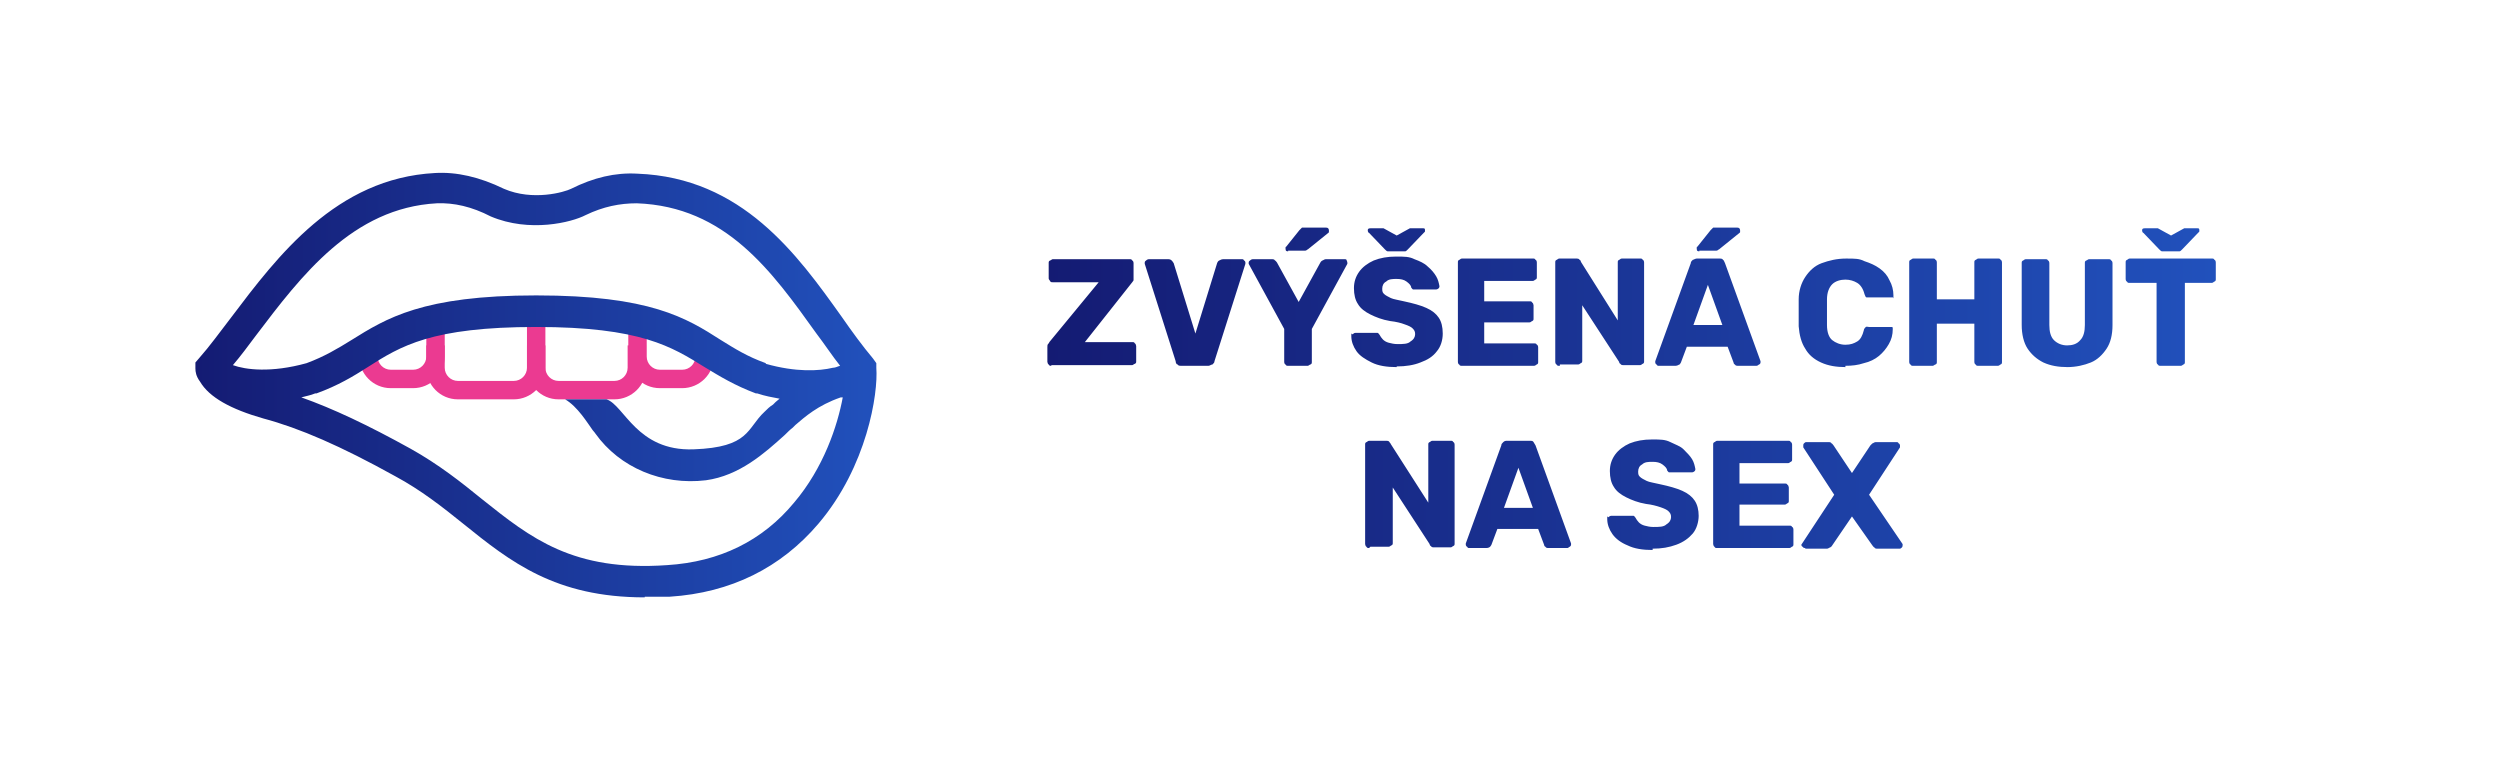 <?xml version="1.0" encoding="UTF-8"?>
<svg id="Vrstva_1" xmlns="http://www.w3.org/2000/svg" version="1.1" xmlns:xlink="http://www.w3.org/1999/xlink" viewBox="0 0 380 115">
  <!-- Generator: Adobe Illustrator 29.1.0, SVG Export Plug-In . SVG Version: 2.1.0 Build 142)  -->
  <defs>
    <style>
      .st0 {
        fill: url(#Nepojmenovaný_přechod_5);
      }

      .st1 {
        fill: #eb3a91;
      }

      .st2 {
        fill: url(#Nepojmenovaný_přechod_14);
      }
    </style>
    <linearGradient id="Nepojmenovaný_přechod_5" data-name="Nepojmenovaný přechod 5" x1="159.2" y1="56.9" x2="336.8" y2="56.9" gradientTransform="translate(0 116) scale(1 -1)" gradientUnits="userSpaceOnUse">
      <stop offset="0" stop-color="#141b73"/>
      <stop offset="1" stop-color="#2151bc"/>
    </linearGradient>
    <linearGradient id="Nepojmenovaný_přechod_14" data-name="Nepojmenovaný přechod 14" x1="29.7" y1="57.5" x2="133.3" y2="57.5" gradientTransform="translate(0 116) scale(1 -1)" gradientUnits="userSpaceOnUse">
      <stop offset="0" stop-color="#141b73"/>
      <stop offset="1" stop-color="#2151bc"/>
    </linearGradient>
  </defs>
  <path class="st0" d="M159.8,55.6c-.2,0-.3,0-.4-.2-.1,0-.2-.3-.2-.4v-2.2c0-.2,0-.4.1-.5,0,0,.2-.2.2-.3l7.5-9.1h-7c-.2,0-.3,0-.4-.2s-.2-.2-.2-.4v-2.3c0-.2,0-.3.2-.4.1,0,.3-.2.4-.2h11.7c.2,0,.3,0,.4.2.1,0,.2.2.2.4v2.6c0,0-.1.2-.2.3l-7.2,9.1h7.2c.2,0,.3,0,.4.2.1,0,.2.3.2.4v2.3c0,.2,0,.3-.2.4-.1,0-.3.2-.4.2h-12.3ZM179.6,55.6c-.3,0-.5,0-.6-.2-.2,0-.3-.3-.3-.5l-4.7-14.8v-.2c0,0,0-.2.2-.3,0,0,.2-.2.4-.2h2.9c.2,0,.4,0,.6.2s.2.3.3.4l3.3,10.7,3.3-10.7c0,0,.1-.3.3-.4.1,0,.3-.2.6-.2h2.9c.1,0,.2,0,.3.2.1,0,.2.2.2.3v.2l-4.7,14.8c0,.2-.1.3-.3.5-.2,0-.4.2-.6.2h-4.1ZM195.8,55.6c-.2,0-.3,0-.4-.2-.1,0-.2-.2-.2-.4v-5l-5.4-9.9h0v-.2c0,0,0-.2.2-.3,0,0,.2-.2.4-.2h2.9c.2,0,.4,0,.5.2.1,0,.2.2.3.3l3.3,6,3.3-6s.1-.2.3-.3c.1,0,.3-.2.5-.2h2.9c.1,0,.3,0,.3.2,0,0,.1.2.1.3h0v.2l-5.4,9.9v5c0,.2,0,.3-.2.4-.1,0-.3.2-.4.2h-3ZM195.8,38.2c-.2,0-.4,0-.4-.4s0-.2.1-.3l2-2.5c.2-.2.3-.3.4-.4h3.7c.3,0,.4.2.4.5s0,.2-.1.3l-3.1,2.5c-.1,0-.2.2-.4.2h-2.7.1ZM212.3,55.8c-1.5,0-2.8-.2-3.8-.7s-1.8-1-2.3-1.7-.8-1.5-.8-2.3,0-.2.2-.3.2-.2.4-.2h2.9c.2,0,.4,0,.5,0,.1,0,.2.2.3.3.1.2.3.5.5.7s.5.4.9.5.8.2,1.3.2c.9,0,1.6,0,2-.4.5-.3.7-.7.7-1.1s-.1-.6-.4-.9c-.2-.2-.6-.4-1.2-.6-.5-.2-1.3-.4-2.2-.5-1.2-.2-2.2-.6-3-1s-1.5-.9-1.9-1.6c-.4-.6-.6-1.4-.6-2.4s.3-1.8.8-2.5,1.3-1.3,2.2-1.7c1-.4,2.1-.6,3.4-.6s2,0,2.8.4c.8.3,1.5.6,2,1.1.6.5,1,1,1.3,1.5s.4,1,.5,1.5c0,0,0,.2-.1.3,0,0-.2.2-.4.2h-3.5c-.1,0-.2-.2-.3-.3,0-.3-.3-.6-.7-.9-.4-.3-.9-.4-1.5-.4s-1.2,0-1.6.4c-.4.2-.6.6-.6,1.1s.1.6.3.8.6.4,1,.6,1.2.3,2,.5c1.4.3,2.5.6,3.4,1s1.5.9,1.9,1.5.6,1.4.6,2.4-.3,2-.9,2.7c-.6.8-1.4,1.3-2.5,1.7-1,.4-2.2.6-3.6.6h0ZM211.3,38.2h-.4c-.1,0-.3-.2-.4-.3l-2.4-2.5c-.1,0-.2-.2-.2-.4s.1-.3.4-.3h1.6c.1,0,.3,0,.4,0l2,1.1,2-1.1c.1,0,.3,0,.4,0h1.6c.2,0,.3,0,.3.3s0,.2-.2.4l-2.4,2.5c-.2.2-.3.3-.4.3h-2.4,0ZM222.2,55.6c-.2,0-.3,0-.4-.2-.1,0-.2-.2-.2-.4v-15.1c0-.2,0-.3.2-.4.1,0,.2-.2.4-.2h10.8c.2,0,.3,0,.4.2.1,0,.2.2.2.4v2.2c0,.2,0,.3-.2.4-.1,0-.2.2-.4.2h-7.4v3.1h6.9c.2,0,.3,0,.4.2.1,0,.2.3.2.4v2c0,.2,0,.3-.2.4-.1,0-.2.2-.4.2h-6.9v3.2h7.6c.2,0,.3,0,.4.2.1,0,.2.2.2.4v2.2c0,.2,0,.3-.2.4-.1,0-.2.2-.4.2h-11ZM237,55.6c-.2,0-.3,0-.4-.2-.1,0-.2-.2-.2-.4v-15.1c0-.2,0-.3.2-.4.1,0,.2-.2.4-.2h2.5c.3,0,.5,0,.6.2.1,0,.2.2.2.3l5.6,8.9v-8.8c0-.2,0-.3.2-.4.1,0,.2-.2.4-.2h2.8c.2,0,.3,0,.4.2.1,0,.2.2.2.4v15c0,.2,0,.3-.2.4-.1,0-.2.2-.4.2h-2.5c-.2,0-.4,0-.5-.2-.1,0-.2-.2-.2-.3l-5.6-8.6v8.4c0,.2,0,.3-.2.4-.1,0-.2.2-.4.2h-2.8v.2ZM252.1,55.6c-.1,0-.2,0-.3-.2-.1,0-.2-.2-.2-.3v-.2l5.4-14.9c0-.2.1-.3.3-.5.1,0,.4-.2.6-.2h3.4c.3,0,.5,0,.6.2.1,0,.2.3.3.5l5.4,14.9v.2c0,0,0,.2-.2.3-.1,0-.2.2-.4.2h-2.8c-.2,0-.4,0-.5-.2-.1,0-.2-.2-.2-.3l-.9-2.4h-6.2l-.9,2.4s-.1.2-.2.3c-.1,0-.3.2-.6.2h-2.8.2ZM257.5,49.4h4.3l-2.2-6.1-2.2,6.1h.1ZM258.3,38.2c-.2,0-.4,0-.4-.4s0-.2.1-.3l2-2.5c.2-.2.3-.3.4-.4h3.7c.3,0,.4.2.4.5s0,.2-.1.3l-3.1,2.5c-.1,0-.2.2-.4.2h-2.7.1ZM280.6,55.8c-1.5,0-2.7-.2-3.8-.7-1.1-.5-1.9-1.2-2.4-2.1-.6-.9-.9-2.1-1-3.4v-4.1c0-1.3.4-2.5,1-3.4s1.4-1.7,2.5-2.1,2.3-.7,3.7-.7,2,0,2.8.4c.9.3,1.6.6,2.3,1.1s1.2,1.1,1.5,1.8c.4.7.6,1.5.6,2.3s0,.3-.1.3-.2,0-.4,0h-3.1c-.2,0-.4,0-.5,0-.1,0-.2-.2-.3-.5-.2-.8-.6-1.4-1.1-1.7s-1.1-.5-1.8-.5-1.5.2-2,.7-.8,1.3-.8,2.3v3.9c0,1.1.3,1.9.8,2.3s1.2.7,2,.7,1.3-.2,1.8-.5.8-.9,1-1.7c0-.2.2-.4.3-.5s.3,0,.5,0h3.1c.1,0,.3,0,.4,0,.1,0,.1.2.1.3,0,.9-.2,1.6-.6,2.3s-.9,1.3-1.5,1.8-1.4.9-2.3,1.1c-.9.3-1.8.4-2.8.4v.2ZM290.8,55.6c-.2,0-.3,0-.4-.2-.1,0-.2-.2-.2-.4v-15.1c0-.2,0-.3.2-.4.1,0,.2-.2.4-.2h3c.2,0,.3,0,.4.2.1,0,.2.2.2.4v5.6h5.7v-5.6c0-.2,0-.3.2-.4.1,0,.2-.2.4-.2h3c.2,0,.3,0,.4.2.1,0,.2.2.2.4v15.1c0,.2,0,.3-.2.4-.1,0-.2.2-.4.2h-3c-.2,0-.3,0-.4-.2-.1,0-.2-.2-.2-.4v-5.8h-5.7v5.8c0,.2,0,.3-.2.4-.1,0-.3.2-.4.2,0,0-3,0-3,0ZM314.3,55.8c-1.4,0-2.6-.2-3.7-.7-1-.5-1.8-1.2-2.4-2.1-.6-.9-.9-2.2-.9-3.6v-9.4c0-.2,0-.3.2-.4.1,0,.2-.2.4-.2h3c.2,0,.3,0,.4.2.1,0,.2.2.2.4v9.4c0,1,.2,1.8.7,2.3s1.2.8,2,.8,1.5-.2,2-.8c.5-.5.7-1.3.7-2.3v-9.4c0-.2,0-.3.2-.4.1,0,.3-.2.4-.2h3c.2,0,.3,0,.4.2.1,0,.2.2.2.4v9.4c0,1.5-.3,2.7-.9,3.6s-1.4,1.7-2.4,2.1-2.2.7-3.6.7h0ZM328.4,55.6c-.2,0-.3,0-.4-.2-.1,0-.2-.2-.2-.4v-12h-4.1c-.2,0-.3,0-.4-.2-.1,0-.2-.2-.2-.4v-2.5c0-.2,0-.3.2-.4.1,0,.2-.2.4-.2h12.5c.2,0,.3,0,.4.2.1,0,.2.2.2.4v2.5c0,.2,0,.3-.2.4-.1,0-.2.2-.4.2h-4.1v12c0,.2,0,.3-.2.4-.1,0-.2.2-.4.2h-3.1,0ZM329,38.2h-.4c-.1,0-.3-.2-.4-.3l-2.4-2.5c-.1,0-.2-.2-.2-.4s.1-.3.4-.3h1.6c.1,0,.3,0,.4,0l2,1.1,2-1.1c.1,0,.3,0,.4,0h1.6c.2,0,.3,0,.3.3s0,.2-.2.4l-2.4,2.5c-.2.2-.3.3-.4.3h-2.4.1ZM208.1,83.3c-.2,0-.3,0-.4-.2-.1,0-.2-.3-.2-.4v-15.1c0-.2,0-.3.2-.4.1,0,.2-.2.4-.2h2.5c.3,0,.5,0,.6.2s.2.2.2.3l5.7,8.9v-8.8c0-.2,0-.3.2-.4.1,0,.2-.2.4-.2h2.8c.2,0,.3,0,.4.2.1,0,.2.2.2.4v15c0,.2,0,.3-.2.4-.1,0-.2.2-.4.2h-2.5c-.2,0-.4,0-.5-.2-.1,0-.2-.2-.2-.3l-5.6-8.6v8.4c0,.2,0,.3-.2.4-.1,0-.2.2-.4.2h-2.8l-.2.2ZM223.3,83.3c-.1,0-.2,0-.3-.2-.1,0-.2-.2-.2-.3v-.2l5.4-14.9c0-.2.1-.3.3-.5s.4-.2.6-.2h3.4c.3,0,.5,0,.6.2s.2.3.3.5l5.4,14.9v.2c0,0,0,.2-.2.3s-.2.2-.4.2h-2.8c-.2,0-.4,0-.5-.2-.1,0-.2-.2-.2-.3l-.9-2.4h-6.2l-.9,2.4s-.1.2-.2.3-.3.2-.6.2h-2.8.2ZM228.7,77.2h4.3l-2.2-6.1-2.2,6.1h0ZM251.2,83.6c-1.5,0-2.8-.2-3.8-.7-1-.4-1.8-1-2.3-1.7s-.8-1.5-.8-2.3,0-.2.2-.3c0,0,.2-.2.4-.2h2.9c.2,0,.4,0,.5,0,.1,0,.2.2.3.3.1.2.3.5.5.7s.5.4.9.5.8.2,1.3.2c.9,0,1.6,0,2-.4.5-.3.7-.7.7-1.1s-.1-.6-.4-.9c-.2-.2-.6-.4-1.2-.6s-1.3-.4-2.2-.5c-1.2-.2-2.2-.6-3-1s-1.5-.9-1.9-1.6c-.4-.6-.6-1.4-.6-2.4s.3-1.8.8-2.5,1.3-1.3,2.2-1.7c1-.4,2.1-.6,3.4-.6s2,0,2.8.4,1.5.6,2,1.1c.5.5,1,1,1.3,1.5.3.5.4,1,.5,1.5,0,0,0,.2-.1.3,0,0-.2.2-.4.2h-3.5c-.1,0-.2-.2-.3-.3,0-.3-.3-.6-.7-.9s-.9-.4-1.5-.4-1.2,0-1.6.4c-.4.2-.6.6-.6,1.1s.1.6.3.8c.2.2.6.4,1,.6s1.2.3,2,.5c1.4.3,2.5.6,3.4,1,.9.4,1.5.9,1.9,1.5s.6,1.4.6,2.3-.3,2-.9,2.7-1.4,1.3-2.5,1.7-2.2.6-3.6.6h0ZM261,83.3c-.2,0-.3,0-.4-.2-.1,0-.2-.3-.2-.4v-15.1c0-.2,0-.3.2-.4.1,0,.2-.2.4-.2h10.8c.2,0,.3,0,.4.2.1,0,.2.2.2.4v2.2c0,.2,0,.3-.2.4-.1,0-.2.2-.4.2h-7.4v3.1h6.9c.2,0,.3,0,.4.2.1,0,.2.3.2.4v2c0,.2,0,.3-.2.4-.1,0-.2.2-.4.2h-6.9v3.2h7.6c.2,0,.3,0,.4.2.1,0,.2.2.2.4v2.2c0,.2,0,.3-.2.4-.1,0-.2.2-.4.2h-11ZM274.4,83.3c-.1,0-.3,0-.4-.2-.1,0-.2-.2-.2-.3s0,0,0,0h0c0,0,5-7.6,5-7.6l-4.7-7.2v-.3c0-.1,0-.2.1-.3,0,0,.2-.2.3-.2h3.4c.2,0,.4,0,.5.2.1,0,.2.2.3.3l2.8,4.2,2.8-4.2s.2-.2.3-.3c.1,0,.3-.2.5-.2h3.2c.1,0,.2,0,.3.2.1,0,.2.2.2.3v.3l-4.7,7.2,5.1,7.5h0v.2c0,0,0,.2-.1.3,0,0-.2.2-.3.2h-3.4c-.2,0-.4,0-.5-.2-.1,0-.2-.2-.3-.3l-3.1-4.4-3,4.4s-.1.2-.3.3c-.1,0-.3.2-.5.2h-3.3,0Z"/>
  <g>
    <path class="st1" d="M93.4,60.7h-8.5c-2.7,0-4.8-2.2-4.8-4.8v-3.4h2.8v3.4c0,1.1.9,2,2,2h8.5c1.1,0,2-.9,2-2v-3.4h2.8v3.4c0,2.7-2.2,4.8-4.8,4.8Z"/>
    <path class="st1" d="M103.7,59h-3.4c-2.7,0-4.8-2.2-4.8-4.8v-5.4h2.8v5.4c0,1.1.9,2,2,2h3.4c1.1,0,2-.9,2-2v-1h2.8v1c0,2.7-2.2,4.8-4.8,4.8Z"/>
    <path class="st1" d="M62.8,59h-3.4c-2.7,0-4.8-2.2-4.8-4.8v-1.2h2.8v1.2c0,1.1.9,2,2,2h3.4c1.1,0,2-.9,2-2v-1.7h2.8v1.7c0,2.7-2.2,4.8-4.8,4.8Z"/>
    <path class="st1" d="M78.1,60.7h-8.5c-2.7,0-4.8-2.2-4.8-4.8v-7.1h2.8v7.1c0,1.1.9,2,2,2h8.5c1.1,0,2-.9,2-2v-8.5h2.8v8.5c0,2.7-2.2,4.8-4.8,4.8Z"/>
    <path class="st2" d="M98,90.8c-13.6,0-20.4-5.4-27.6-11.2-3.1-2.5-6.4-5.1-10.3-7.2-8.3-4.6-14.5-7.3-20.1-8.8-4.9-1.4-8.2-3.2-9.6-5.6-.6-.8-.7-1.5-.7-2v-.9l.6-.7c1.6-1.8,3.1-3.9,4.8-6.1,7.1-9.4,16-21.2,31-22,3.3-.2,6.8.6,10.5,2.4,4.4,1.9,9.2.5,10.2,0h0c3.4-1.7,6.7-2.5,10.1-2.3,15.9.6,24.3,12.3,31,21.7,1.6,2.3,3.2,4.5,4.8,6.4l.5.7v.7c.3,3.9-1.4,15-8.8,23.7-5.7,6.7-13.3,10.5-22.6,11.1-1.3,0-2.6,0-3.8,0h0ZM45.8,60.4c4.8,1.7,10.1,4.2,16.6,7.8,4.3,2.4,7.7,5.1,10.9,7.7,7.4,5.9,13.8,11,28.1,10,8-.5,14.5-3.7,19.3-9.5,4.5-5.3,6.6-11.7,7.4-16h-.3c-3.5,1.2-5.5,3-6.9,4.2l-.4.4c-.4.3-.8.7-1.2,1.1-3.1,2.8-6.9,6.2-12,6.9-6.6.8-13.1-1.9-16.8-7.1,0,0-.2-.3-.4-.5-.8-1.1-2.3-3.6-4.2-4.7h6.3c2.7.9,4.6,7.9,13.2,7.6s8.1-3.2,10.8-5.7c.4-.4.8-.8,1.3-1.1l.4-.4c.2-.2.4-.3.6-.5-1.1-.2-2.2-.4-3.4-.8h-.2c-3.2-1.2-5.5-2.6-7.8-4-5-3.1-9.7-6.1-25.6-6.1s-20.6,2.9-25.6,6.1c-2.2,1.4-4.5,2.8-7.8,4h-.2c-.7.3-1.4.4-2.1.6ZM116.4,55.3c4.6,1.3,8.1,1.1,10.2.6.4,0,.7-.2,1.1-.3-1.2-1.5-2.3-3.2-3.6-4.9-6.8-9.5-13.8-19.3-27.3-19.8-2.6,0-5.1.5-7.8,1.8-2.1,1.1-8.5,2.7-14.4.2h0c-2.9-1.5-5.6-2.1-8.2-2-12.8.7-20.6,11-27.5,20.1-1.2,1.6-2.3,3.1-3.5,4.5,1.9.7,5.8,1.2,11.2-.3,2.7-1,4.7-2.2,6.8-3.5,5.3-3.3,10.8-6.8,28.1-6.8s22.8,3.4,28.1,6.8c2.1,1.3,4,2.5,6.8,3.5h0Z"/>
  </g>
</svg>
